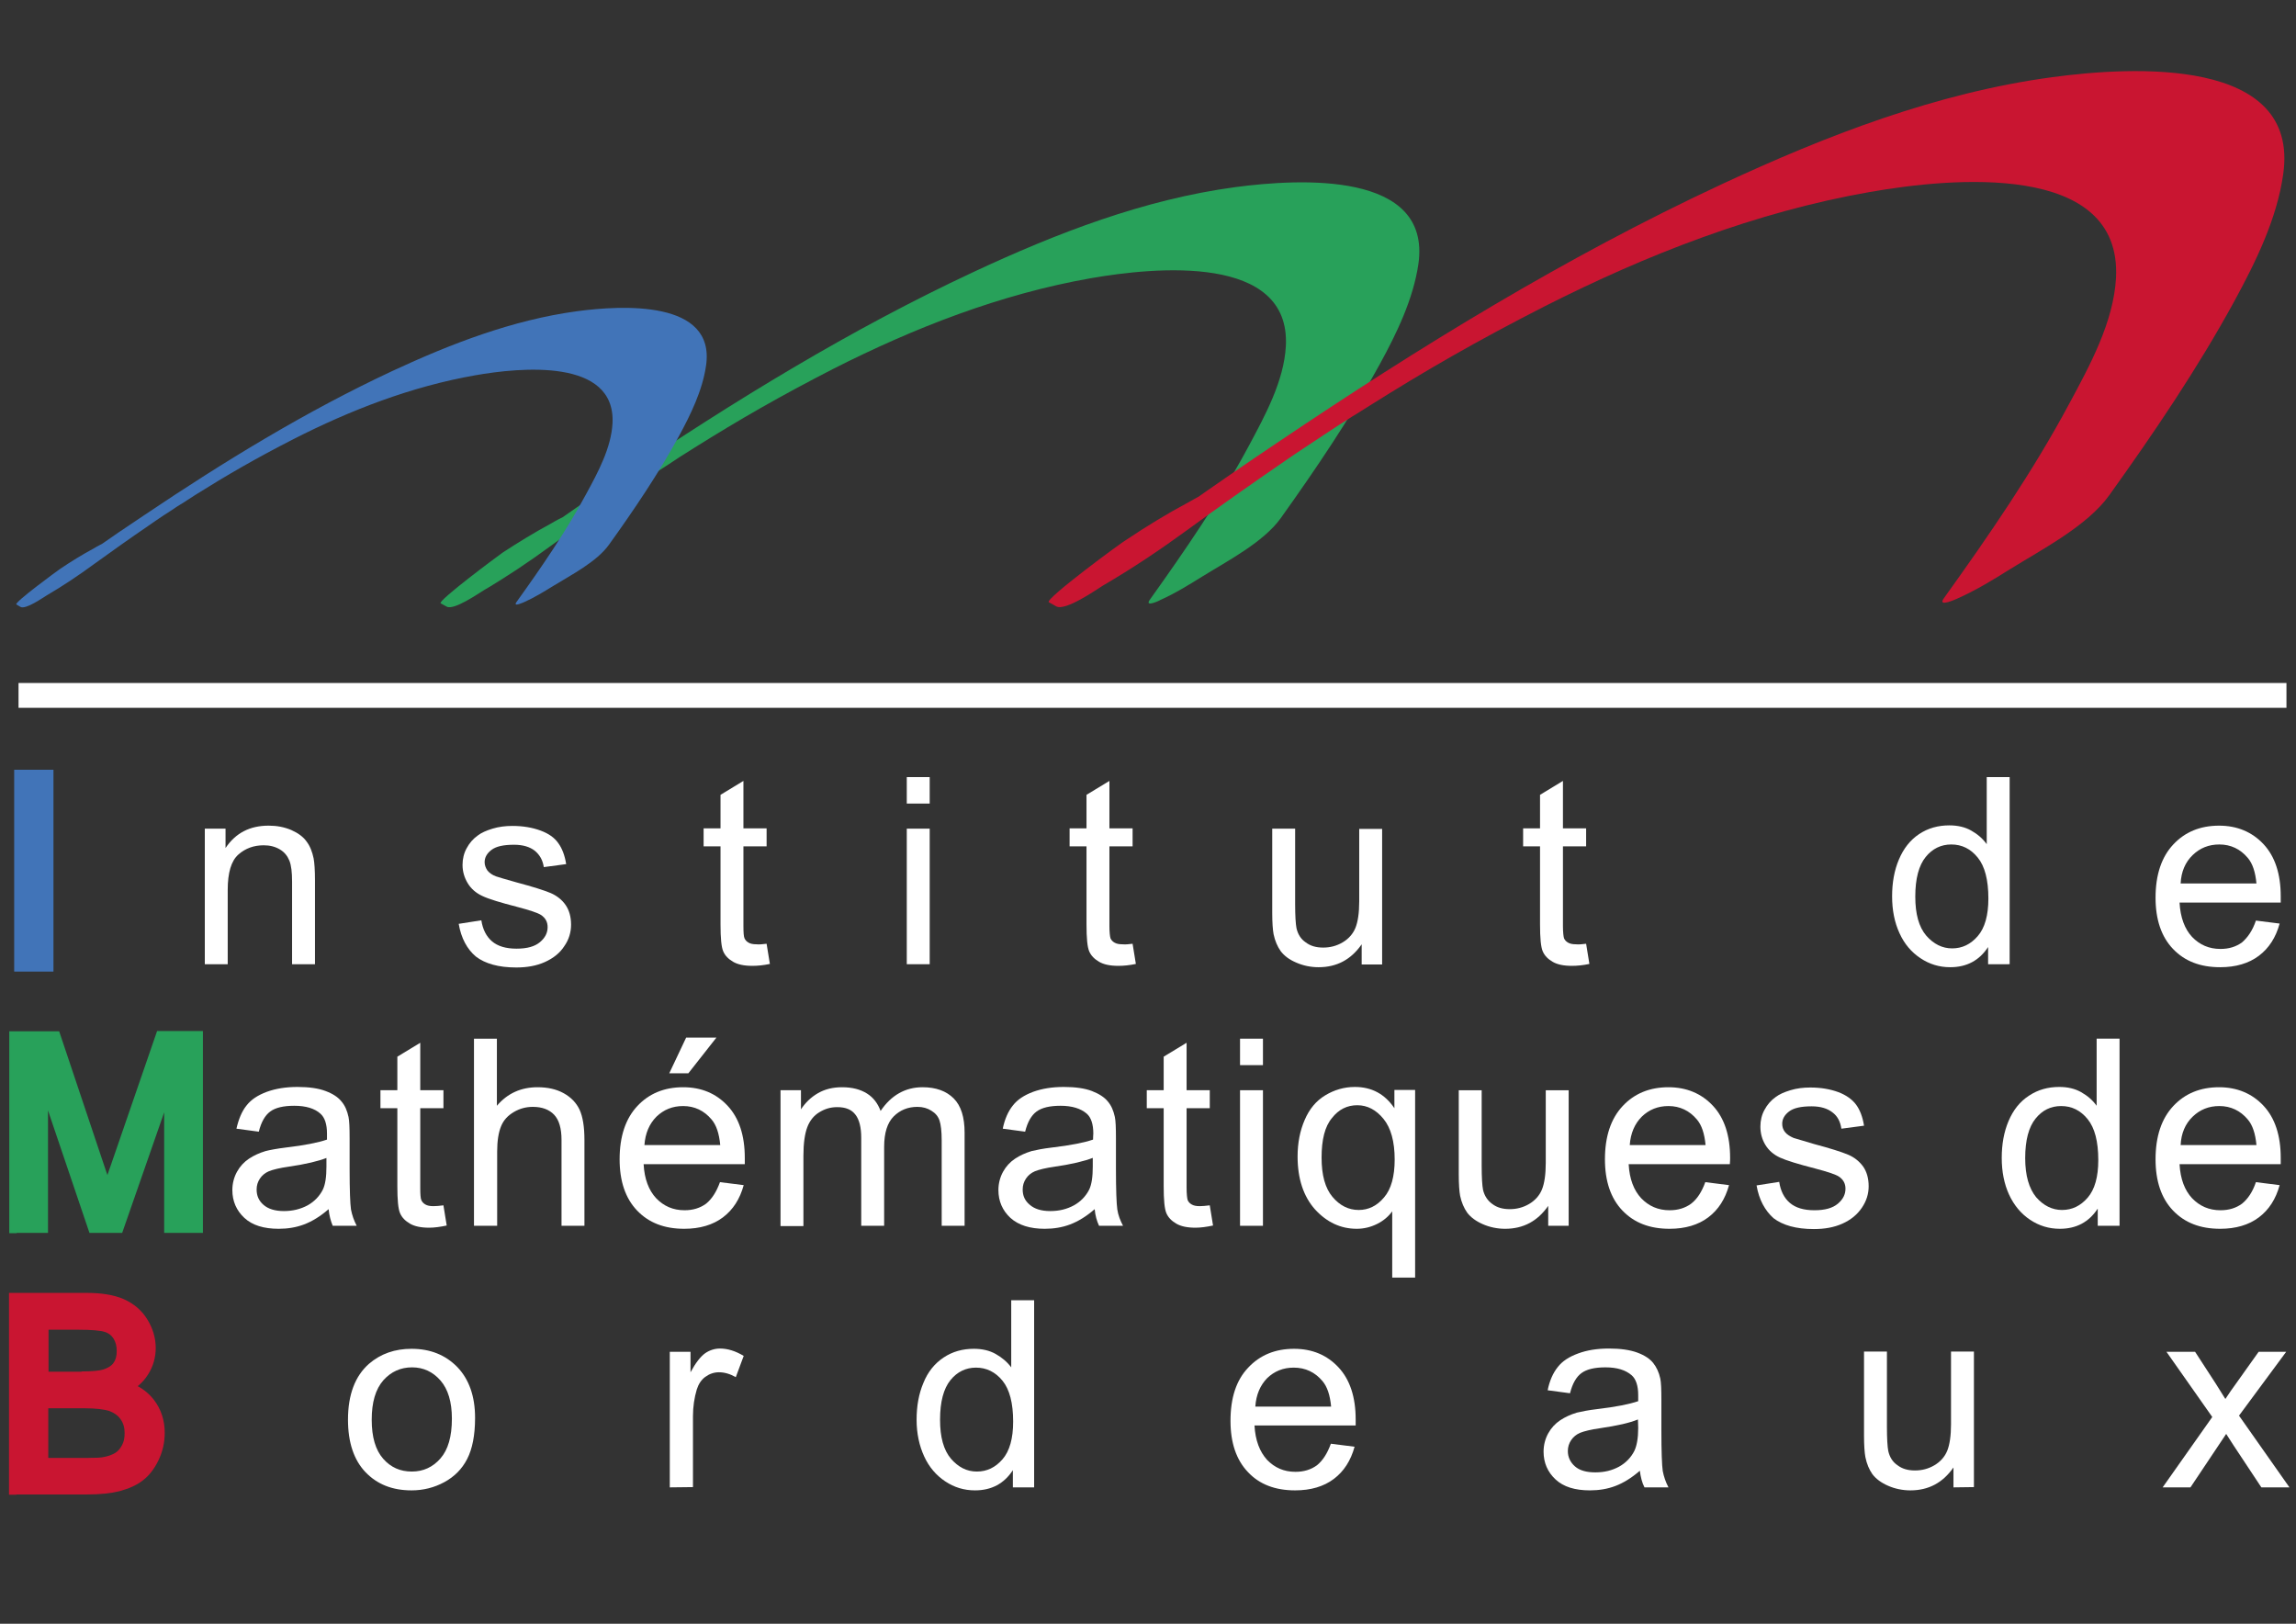 <?xml version="1.0" encoding="utf-8"?>
<!-- Generator: Adobe Illustrator 25.3.1, SVG Export Plug-In . SVG Version: 6.00 Build 0)  -->
<svg version="1.1" id="Calque_1" xmlns="http://www.w3.org/2000/svg" xmlns:xlink="http://www.w3.org/1999/xlink" x="0px" y="0px"
	 viewBox="0 0 841.9 595.3" style="enable-background:new 0 0 841.9 595.3;" xml:space="preserve">
<rect x="0" y="0" width="841.9" height="595.3" fill="#333333" stroke="none"/>
<style type="text/css">
	.st0{fill:#28A15A;}
	.st1{fill:#C91531;}
	.st2{fill:#4174B8;}
	.st3{fill:#FFFFFF;}
	.st4{fill:#6B6B6B;}
</style>
<g>
	<g>
		<path class="st0" d="M161.6,221.2c0.7,0.4,1.4,0.8,2.2,1.2c2.6,1.5,11.9-5,13.6-6c8.5-5,16.7-10.5,24.6-16.3
			c8.6-6.3,18.5-13.3,28.3-20c8.3-5.7-4.6,3.1,3.7-2.5c2.5-1.7,5-3.3,7.5-5c2.5-1.6,5-3.2,7.5-4.9c3-1.9,3.3-2.1,0.8-0.5
			c1.6-1,3.3-2.1,4.9-3.1c16.3-10.2,31.2-18.8,50.9-28.9c29.6-15,61.3-27.4,94.4-33.2c23.5-4.1,73.3-9,71.5,24.9
			c-0.7,12.8-7.6,25.4-13.6,36.6c-10.5,19.6-23.3,38.2-36.3,56.4c-2.1,3,4,0.1,3.8,0.1c5.4-2.4,10.4-5.5,15.4-8.6
			c9.2-5.7,22.5-12.6,28.8-21.4c13-18.2,25.6-36.8,36.3-56.4c6.3-11.5,12.3-23.9,14.2-36.8c4.9-34.2-43.7-31.3-67.1-28.2
			c-33.6,4.5-65.8,17-96,31.1c-45.2,21.1-87.8,47.3-128.8,74.9c-18.2,12.2-36,24.9-53.7,37.7c12.7-7.4,25.5-14.8,38.2-22.3
			c-0.7-0.4-1.4-0.8-2.2-1.2c-1.7-1-7.5,2.6-8.4,3.1c-6.1,3.3-12,6.9-17.8,10.7C183,203.5,160.2,220.4,161.6,221.2L161.6,221.2z"/>
	</g>
	<g>
		<g>
			<path class="st1" d="M384.6,220.8c0.9,0.5,1.8,1,2.7,1.5c3.3,1.9,15-6.3,17.1-7.6c10.8-6.3,21.1-13.2,31.1-20.5
				c10.9-8,23.4-16.8,35.8-25.3c10.5-7.2-5.8,3.9,4.7-3.2c3.2-2.1,6.3-4.2,9.5-6.3c3.1-2.1,6.3-4.1,9.4-6.1c3.8-2.4,4.1-2.7,1-0.6
				c2.1-1.3,4.1-2.6,6.2-3.9c20.5-12.9,39.4-23.8,64.3-36.5c37.3-18.9,77.4-34.6,119.2-41.9c29.6-5.2,92.5-11.4,90.3,31.5
				c-0.9,16.2-9.6,32.1-17.2,46.2c-13.3,24.8-29.4,48.2-45.9,71.2c-2.7,3.7,5,0.1,4.8,0.2c6.8-3,13.2-6.9,19.4-10.8
				c11.6-7.2,28.4-15.9,36.4-27.1c16.5-23,32.4-46.5,45.9-71.2c7.9-14.5,15.6-30.2,17.9-46.5c6.2-43.1-55.2-39.6-84.7-35.6
				c-42.4,5.7-83.1,21.5-121.3,39.3c-57.1,26.6-110.9,59.7-162.7,94.6c-23,15.4-45.5,31.4-67.8,47.7c16.1-9.4,32.2-18.7,48.3-28.1
				c-0.9-0.5-1.8-1-2.7-1.5c-2.2-1.3-9.4,3.3-10.6,3.9c-7.7,4.1-15.2,8.7-22.4,13.5C411.7,198.5,382.8,219.8,384.6,220.8
				L384.6,220.8z"/>
		</g>
	</g>
	<g>
		<path class="st2" d="M6,221.6c0.5,0.3,1,0.6,1.5,0.9c1.9,1.1,8.4-3.5,9.6-4.2c6-3.5,11.8-7.4,17.4-11.5c6.1-4.4,13.1-9.4,20-14.1
			c5.9-4-3.2,2.2,2.6-1.8c1.8-1.2,3.5-2.4,5.3-3.5c1.7-1.2,3.5-2.3,5.3-3.4c2.1-1.4,2.3-1.5,0.6-0.4c1.1-0.7,2.3-1.5,3.4-2.2
			c11.5-7.2,22-13.3,35.9-20.4c20.8-10.6,43.2-19.3,66.6-23.4c16.5-2.9,51.6-6.4,50.4,17.6c-0.5,9-5.3,17.9-9.6,25.8
			c-7.4,13.8-16.4,26.9-25.6,39.7c-1.5,2.1,2.8,0,2.7,0.1c3.8-1.7,7.4-3.9,10.8-6c6.5-4,15.9-8.8,20.4-15.1
			c9.2-12.8,18.1-26,25.6-39.7c4.4-8.1,8.7-16.9,10-26c3.5-24.1-30.9-22.1-47.3-19.9c-23.7,3.2-46.4,12-67.7,21.9
			C112,150.9,82,169.3,53,188.8c-13,8.6-25.6,17.5-38,26.6c9-5.2,18-10.5,26.9-15.7c-0.5-0.3-1-0.6-1.5-0.9
			c-1.2-0.7-5.3,1.8-5.9,2.2c-4.3,2.3-8.5,4.9-12.5,7.6C21.1,209.2,5,221,6,221.6L6,221.6z"/>
	</g>
</g>
<g>
	<g>
		<polygon class="st3" points="6.8,259.5 6.8,250.4 838.4,250.4 838.4,259.5 		"/>
	</g>
</g>
<g>
	<path class="st4" d="M17,353.5H7.9"/>
	<path class="st2" d="M7.9,356.2v-2.7h2.7H7.9V356.2H5.2v-74h14.4v74H7.9L7.9,356.2z"/>
</g>
<path class="st3" d="M75.1,353.5v-49.7h7.6v7.1c3.7-5.5,8.9-8.2,15.8-8.2c3,0,5.7,0.5,8.3,1.6c2.5,1.1,4.4,2.5,5.6,4.2
	c1.3,1.7,2.1,3.8,2.6,6.2c0.3,1.6,0.5,4.3,0.5,8.2v30.6h-8.4v-30.3c0-3.4-0.3-6-1-7.7s-1.8-3.1-3.5-4.1s-3.6-1.5-5.9-1.5
	c-3.6,0-6.7,1.1-9.3,3.4c-2.6,2.3-3.9,6.6-3.9,13v27.2L75.1,353.5L75.1,353.5z"/>
<path class="st3" d="M168.2,338.7l8.3-1.3c0.5,3.3,1.8,5.9,3.9,7.7c2.1,1.8,5.1,2.7,9,2.7s6.7-0.8,8.6-2.4c1.9-1.6,2.8-3.4,2.8-5.5
	c0-1.9-0.8-3.4-2.5-4.5c-1.1-0.7-4-1.7-8.6-2.9c-6.2-1.6-10.5-2.9-12.8-4c-2.4-1.1-4.2-2.7-5.4-4.7s-1.9-4.2-1.9-6.7
	c0-2.2,0.5-4.3,1.5-6.1c1-1.9,2.4-3.5,4.1-4.7c1.3-1,3.1-1.8,5.4-2.5c2.3-0.7,4.7-1,7.3-1c3.9,0,7.3,0.6,10.3,1.7s5.1,2.6,6.5,4.6
	c1.4,1.9,2.4,4.5,2.9,7.7l-8.2,1.1c-0.4-2.6-1.5-4.5-3.3-6c-1.8-1.4-4.3-2.2-7.6-2.2c-3.9,0-6.6,0.6-8.3,1.9s-2.5,2.8-2.5,4.5
	c0,1.1,0.4,2.1,1,3c0.7,0.9,1.8,1.7,3.2,2.2c0.8,0.3,3.3,1,7.5,2.2c6,1.6,10.1,2.9,12.5,3.9c2.3,1,4.2,2.5,5.5,4.4s2,4.3,2,7.2
	c0,2.8-0.8,5.5-2.5,7.9c-1.6,2.5-4,4.4-7.1,5.8s-6.6,2-10.5,2c-6.5,0-11.4-1.4-14.8-4C171.3,348,169.1,344,168.2,338.7z"/>
<path class="st3" d="M281.1,346l1.2,7.4c-2.4,0.5-4.5,0.7-6.4,0.7c-3.1,0-5.4-0.5-7.1-1.5s-2.9-2.2-3.6-3.8c-0.7-1.6-1-4.9-1-9.9
	v-28.6H258v-6.6h6.2v-12.3l8.4-5.1v17.4h8.5v6.6h-8.5v29.1c0,2.4,0.1,4,0.4,4.6c0.3,0.7,0.8,1.2,1.5,1.6s1.6,0.6,2.9,0.6
	C278.3,346.3,279.5,346.2,281.1,346z"/>
<path class="st3" d="M332.5,294.6v-9.7h8.4v9.7H332.5z M332.5,353.5v-49.7h8.4v49.7H332.5z"/>
<path class="st3" d="M415.3,346l1.2,7.4c-2.4,0.5-4.5,0.7-6.4,0.7c-3.1,0-5.4-0.5-7.1-1.5s-2.9-2.2-3.6-3.8c-0.7-1.6-1-4.9-1-9.9
	v-28.6h-6.2v-6.6h6.2v-12.3l8.4-5.1v17.4h8.5v6.6h-8.5v29.1c0,2.4,0.2,4,0.4,4.6c0.3,0.7,0.8,1.2,1.5,1.6s1.6,0.6,2.9,0.6
	C412.6,346.3,413.8,346.2,415.3,346z"/>
<path class="st3" d="M499.3,353.5v-7.3c-3.9,5.6-9.1,8.4-15.8,8.4c-2.9,0-5.7-0.6-8.2-1.7c-2.6-1.1-4.4-2.5-5.7-4.2
	c-1.2-1.7-2.1-3.8-2.6-6.2c-0.3-1.6-0.5-4.3-0.5-7.9v-30.8h8.4v27.6c0,4.4,0.2,7.4,0.5,8.9c0.5,2.2,1.6,4,3.4,5.2
	c1.7,1.3,3.8,1.9,6.4,1.9c2.5,0,4.9-0.6,7.1-1.9s3.8-3.1,4.7-5.3c0.9-2.2,1.4-5.5,1.4-9.7v-26.6h8.4v49.7h-7.5V353.5z"/>
<path class="st3" d="M581.6,346l1.2,7.4c-2.4,0.5-4.5,0.7-6.4,0.7c-3.1,0-5.4-0.5-7.1-1.5c-1.7-1-2.9-2.2-3.6-3.8
	c-0.7-1.6-1-4.9-1-9.9v-28.6h-6.2v-6.6h6.2v-12.3l8.4-5.1v17.4h8.5v6.6h-8.5v29.1c0,2.4,0.2,4,0.4,4.6c0.3,0.7,0.8,1.2,1.5,1.6
	s1.6,0.6,2.9,0.6C578.8,346.3,580.1,346.2,581.6,346z"/>
<path class="st3" d="M729,353.5v-6.3c-3.2,4.9-7.8,7.4-13.9,7.4c-4,0-7.6-1.1-10.9-3.3c-3.3-2.2-5.9-5.2-7.7-9.2
	c-1.8-3.9-2.7-8.4-2.7-13.5c0-5,0.8-9.5,2.5-13.5s4.1-7.1,7.4-9.3c3.3-2.2,7-3.2,11.1-3.2c3,0,5.7,0.6,8,1.9s4.2,2.9,5.7,5v-24.6
	h8.4v68.6H729z M702.3,328.7c0,6.4,1.3,11.1,4,14.3c2.7,3.1,5.9,4.7,9.5,4.7c3.7,0,6.8-1.5,9.4-4.5c2.6-3,3.9-7.6,3.9-13.8
	c0-6.8-1.3-11.8-3.9-15c-2.6-3.2-5.8-4.8-9.7-4.8c-3.7,0-6.9,1.5-9.4,4.6C703.6,317.3,702.3,322.1,702.3,328.7z"/>
<path class="st3" d="M827.2,337.5l8.7,1.1c-1.4,5.1-3.9,9-7.6,11.8c-3.7,2.8-8.5,4.2-14.2,4.2c-7.3,0-13-2.2-17.3-6.7
	s-6.4-10.8-6.4-18.8c0-8.4,2.2-14.9,6.5-19.5s9.9-6.9,16.8-6.9c6.6,0,12.1,2.3,16.3,6.8s6.3,10.9,6.3,19.1c0,0.5,0,1.3,0,2.3h-37.1
	c0.3,5.5,1.9,9.7,4.6,12.6c2.8,2.9,6.2,4.4,10.4,4.4c3.1,0,5.7-0.8,7.9-2.4C824.2,343.7,826,341.1,827.2,337.5z M799.6,323.9h27.8
	c-0.4-4.2-1.4-7.3-3.2-9.4c-2.7-3.2-6.2-4.9-10.4-4.9c-3.9,0-7.1,1.3-9.8,3.9C801.3,316.1,799.8,319.6,799.6,323.9z"/>
<g>
	<g>
		<path class="st0" d="M6.1,449.4v2.7H3.4v-74h18.3l16.9,50.4c0.3,0.8,0.5,1.6,0.8,2.3l0,0c0.3-1,0.7-2.1,1.1-3.2l0,0L57.6,378h16.8
			v74H60.2v-44.2L44.8,452h-12l0,0l-15.2-44.9V452H6.1V449.4"/>
	</g>
</g>
<path class="st3" d="M120.5,443.3c-3.1,2.7-6.1,4.5-9,5.6s-6,1.6-9.3,1.6c-5.5,0-9.7-1.3-12.6-4s-4.4-6.1-4.4-10.2
	c0-2.4,0.6-4.7,1.7-6.7s2.6-3.6,4.4-4.8c1.8-1.2,3.8-2.1,6.1-2.8c1.6-0.4,4.2-0.9,7.5-1.3c6.8-0.8,11.8-1.8,15-2.9
	c0-1.2,0-1.9,0-2.2c0-3.4-0.8-5.9-2.4-7.3c-2.1-1.9-5.3-2.9-9.6-2.9c-4,0-6.9,0.7-8.8,2.1s-3.3,3.8-4.2,7.4l-8.2-1.1
	c0.8-3.5,2-6.4,3.7-8.5c1.7-2.2,4.2-3.8,7.4-5c3.3-1.2,7-1.8,11.3-1.8c4.2,0,7.7,0.5,10.3,1.5c2.7,1,4.6,2.3,5.8,3.8
	c1.3,1.5,2.1,3.4,2.6,5.7c0.3,1.4,0.4,4,0.4,7.8v11.2c0,7.8,0.2,12.8,0.5,14.9c0.4,2.1,1.1,4.1,2.1,6H122
	C121.3,447.7,120.7,445.6,120.5,443.3z M119.8,424.5c-3.1,1.2-7.6,2.3-13.8,3.2c-3.5,0.5-5.9,1.1-7.4,1.7c-1.4,0.6-2.5,1.5-3.3,2.7
	s-1.2,2.5-1.2,4c0,2.3,0.8,4.1,2.5,5.6s4.2,2.3,7.5,2.3c3.2,0,6.1-0.7,8.7-2.1c2.5-1.4,4.4-3.4,5.6-5.8c0.9-1.9,1.3-4.7,1.3-8.4
	v-3.2H119.8z"/>
<path class="st3" d="M162.6,441.9l1.2,7.4c-2.4,0.5-4.5,0.8-6.4,0.8c-3.1,0-5.4-0.5-7.1-1.5c-1.7-1-2.9-2.2-3.6-3.8
	c-0.7-1.6-1-4.9-1-9.9v-28.6h-6.2v-6.6h6.2v-12.3l8.4-5.1v17.4h8.5v6.6h-8.5v29.1c0,2.4,0.1,4,0.4,4.6c0.3,0.7,0.8,1.2,1.5,1.6
	s1.6,0.6,2.9,0.6C159.9,442.2,161.1,442.1,162.6,441.9z"/>
<path class="st3" d="M173.8,449.4v-68.6h8.4v24.6c3.9-4.6,8.9-6.8,14.9-6.8c3.7,0,6.9,0.7,9.6,2.2c2.7,1.5,4.6,3.5,5.8,6
	c1.2,2.6,1.8,6.3,1.8,11.1v31.5h-8.4v-31.5c0-4.2-0.9-7.3-2.7-9.2c-1.8-1.9-4.4-2.9-7.8-2.9c-2.5,0-4.8,0.6-7,1.9s-3.8,3-4.7,5.3
	c-0.9,2.2-1.4,5.3-1.4,9.2v27.2L173.8,449.4L173.8,449.4z"/>
<path class="st3" d="M264,433.4l8.7,1.1c-1.4,5.1-3.9,9-7.6,11.8s-8.5,4.2-14.2,4.2c-7.3,0-13-2.2-17.3-6.7s-6.4-10.8-6.4-18.8
	c0-8.4,2.2-14.9,6.5-19.5s9.9-6.9,16.8-6.9c6.7,0,12.1,2.3,16.3,6.8s6.3,10.9,6.3,19.1c0,0.5,0,1.2,0,2.3H236
	c0.3,5.5,1.9,9.6,4.6,12.5c2.8,2.9,6.2,4.4,10.4,4.4c3.1,0,5.7-0.8,7.9-2.4C261,439.6,262.7,437,264,433.4z M236.3,419.8h27.8
	c-0.4-4.2-1.4-7.3-3.2-9.4c-2.7-3.2-6.2-4.9-10.4-4.9c-3.9,0-7.1,1.3-9.8,3.9C238.1,412,236.6,415.5,236.3,419.8z M245.4,393.5
	l6.2-13.1h11.1l-10.3,13.1H245.4z"/>
<path class="st3" d="M286.2,449.4v-49.7h7.5v7c1.6-2.4,3.6-4.4,6.2-5.9s5.5-2.2,8.9-2.2c3.7,0,6.7,0.8,9.1,2.3s4,3.7,5,6.4
	c3.9-5.8,9.1-8.7,15.4-8.7c4.9,0,8.7,1.4,11.4,4.1c2.7,2.7,4,6.9,4,12.6v34.1h-8.4v-31.3c0-3.4-0.3-5.8-0.8-7.3s-1.5-2.7-3-3.6
	c-1.4-0.9-3.1-1.4-5.1-1.4c-3.5,0-6.4,1.2-8.7,3.5c-2.3,2.3-3.5,6-3.5,11.2v28.9h-8.4v-32.3c0-3.7-0.7-6.6-2.1-8.4
	c-1.4-1.9-3.6-2.8-6.7-2.8c-2.4,0-4.5,0.6-6.6,1.9c-2,1.2-3.5,3.1-4.4,5.5s-1.4,5.9-1.4,10.4v25.8h-8.4V449.4z"/>
<path class="st3" d="M401.4,443.3c-3.1,2.7-6.1,4.5-9,5.6s-6,1.6-9.3,1.6c-5.4,0-9.6-1.3-12.6-4c-2.9-2.7-4.4-6.1-4.4-10.2
	c0-2.4,0.6-4.7,1.7-6.7s2.6-3.6,4.4-4.8c1.8-1.2,3.8-2.1,6.1-2.8c1.7-0.4,4.1-0.9,7.5-1.3c6.8-0.8,11.8-1.8,15-2.9
	c0-1.2,0.1-1.9,0.1-2.2c0-3.4-0.8-5.9-2.4-7.3c-2.2-1.9-5.4-2.9-9.6-2.9c-4,0-6.9,0.7-8.8,2.1s-3.3,3.8-4.2,7.4l-8.2-1.1
	c0.7-3.5,2-6.4,3.7-8.5c1.7-2.2,4.2-3.8,7.4-5c3.3-1.2,7-1.8,11.3-1.8c4.2,0,7.7,0.5,10.3,1.5c2.6,1,4.6,2.3,5.8,3.8
	c1.3,1.5,2.1,3.4,2.6,5.7c0.3,1.4,0.4,4,0.4,7.8v11.2c0,7.8,0.2,12.8,0.5,14.9s1.1,4.1,2.1,6H403
	C402.2,447.7,401.6,445.6,401.4,443.3z M400.7,424.5c-3.1,1.2-7.6,2.3-13.8,3.2c-3.5,0.5-5.9,1.1-7.4,1.7c-1.4,0.6-2.5,1.5-3.3,2.7
	s-1.2,2.5-1.2,4c0,2.3,0.8,4.1,2.6,5.6c1.7,1.5,4.2,2.3,7.5,2.3s6.1-0.7,8.7-2.1c2.5-1.4,4.4-3.4,5.6-5.8c0.9-1.9,1.3-4.7,1.3-8.4
	L400.7,424.5L400.7,424.5z"/>
<path class="st3" d="M443.6,441.9l1.2,7.4c-2.4,0.5-4.5,0.8-6.4,0.8c-3.1,0-5.4-0.5-7.1-1.5s-2.9-2.2-3.6-3.8c-0.7-1.6-1-4.9-1-9.9
	v-28.6h-6.2v-6.6h6.2v-12.3l8.4-5.1v17.4h8.5v6.6h-8.5v29.1c0,2.4,0.2,4,0.4,4.6c0.3,0.7,0.8,1.2,1.5,1.6s1.6,0.6,2.9,0.6
	C440.8,442.2,442,442.1,443.6,441.9z"/>
<path class="st3" d="M454.7,390.5v-9.7h8.4v9.7H454.7z M454.7,449.4v-49.7h8.4v49.7H454.7z"/>
<path class="st3" d="M510.5,468.5v-24.4c-1.3,1.8-3.1,3.4-5.5,4.6s-4.9,1.8-7.5,1.8c-5.9,0-11-2.4-15.3-7.1
	c-4.2-4.7-6.4-11.2-6.4-19.4c0-5,0.9-9.5,2.6-13.4c1.7-4,4.2-7,7.5-9s6.9-3.1,10.9-3.1c6.2,0,11,2.6,14.5,7.8v-6.7h7.6v68.8h-8.4
	V468.5z M484.6,424.4c0,6.4,1.3,11.2,4,14.4c2.7,3.2,5.9,4.8,9.6,4.8c3.6,0,6.7-1.5,9.3-4.6c2.6-3,3.9-7.7,3.9-13.9
	c0-6.6-1.4-11.6-4.1-14.9s-5.9-5-9.6-5s-6.8,1.5-9.3,4.7C485.8,413,484.6,417.8,484.6,424.4z"/>
<path class="st3" d="M567.7,449.4v-7.3c-3.9,5.6-9.1,8.4-15.8,8.4c-2.9,0-5.7-0.6-8.2-1.7s-4.4-2.5-5.7-4.2
	c-1.2-1.7-2.1-3.8-2.6-6.2c-0.3-1.6-0.5-4.3-0.5-7.9v-30.8h8.4v27.6c0,4.4,0.2,7.4,0.5,8.9c0.5,2.2,1.7,4,3.4,5.2
	c1.7,1.3,3.8,1.9,6.4,1.9c2.5,0,4.9-0.6,7.1-1.9c2.2-1.3,3.8-3.1,4.7-5.3c0.9-2.2,1.4-5.5,1.4-9.7v-26.7h8.4v49.7H567.7z"/>
<path class="st3" d="M625.3,433.4l8.7,1.1c-1.4,5.1-3.9,9-7.6,11.8c-3.7,2.8-8.5,4.2-14.2,4.2c-7.3,0-13-2.2-17.3-6.7
	s-6.4-10.8-6.4-18.8c0-8.4,2.2-14.9,6.5-19.5s9.9-6.9,16.8-6.9c6.6,0,12.1,2.3,16.3,6.8s6.3,10.9,6.3,19.1c0,0.5,0,1.2-0.1,2.3
	h-37.1c0.3,5.5,1.9,9.6,4.6,12.5c2.8,2.9,6.2,4.4,10.4,4.4c3.1,0,5.7-0.8,7.9-2.4C622.3,439.6,624,437,625.3,433.4z M597.6,419.8
	h27.8c-0.4-4.2-1.4-7.3-3.2-9.4c-2.7-3.2-6.2-4.9-10.4-4.9c-3.9,0-7.1,1.3-9.8,3.9C599.4,412,597.9,415.5,597.6,419.8z"/>
<path class="st3" d="M644.1,434.6l8.3-1.3c0.5,3.3,1.8,5.9,3.9,7.7c2.1,1.8,5.1,2.7,9,2.7s6.7-0.8,8.6-2.4c1.9-1.6,2.8-3.4,2.8-5.5
	c0-1.9-0.8-3.4-2.5-4.5c-1.1-0.7-4-1.7-8.6-2.9c-6.2-1.6-10.5-2.9-12.9-4s-4.2-2.7-5.4-4.7s-1.8-4.2-1.8-6.7c0-2.2,0.5-4.3,1.5-6.1
	c1-1.9,2.4-3.5,4.1-4.7c1.3-1,3.1-1.8,5.4-2.5c2.3-0.7,4.7-1,7.3-1c3.9,0,7.3,0.6,10.3,1.7c2.9,1.1,5.1,2.7,6.5,4.6s2.4,4.5,2.9,7.7
	l-8.3,1.1c-0.4-2.6-1.4-4.6-3.3-6c-1.8-1.4-4.3-2.2-7.6-2.2c-3.9,0-6.6,0.6-8.3,1.9s-2.5,2.8-2.5,4.5c0,1.1,0.3,2.1,1,3
	s1.8,1.6,3.2,2.2c0.9,0.3,3.3,1,7.4,2.2c6,1.6,10.1,2.9,12.5,3.9s4.2,2.5,5.6,4.4c1.3,1.9,2,4.3,2,7.2c0,2.8-0.8,5.4-2.5,7.9
	s-4,4.4-7.1,5.8s-6.6,2-10.5,2c-6.5,0-11.4-1.4-14.8-4C647.2,443.8,645,439.9,644.1,434.6z"/>
<path class="st3" d="M769.2,449.4v-6.3c-3.2,4.9-7.8,7.4-13.9,7.4c-4,0-7.6-1.1-10.9-3.3c-3.3-2.2-5.9-5.3-7.7-9.2
	c-1.8-3.9-2.7-8.4-2.7-13.5c0-5,0.8-9.5,2.5-13.5s4.1-7.1,7.5-9.3c3.3-2.2,7-3.2,11.1-3.2c3,0,5.7,0.6,8,1.9s4.2,2.9,5.7,5v-24.6
	h8.4v68.6H769.2z M742.6,424.6c0,6.4,1.4,11.1,4,14.3c2.7,3.1,5.9,4.7,9.5,4.7c3.7,0,6.8-1.5,9.4-4.5c2.6-3,3.9-7.6,3.9-13.8
	c0-6.8-1.3-11.8-3.9-15c-2.6-3.2-5.8-4.8-9.7-4.8c-3.8,0-6.9,1.5-9.4,4.6C743.9,413.2,742.6,418,742.6,424.6z"/>
<path class="st3" d="M827.2,433.4l8.7,1.1c-1.4,5.1-3.9,9-7.6,11.8c-3.7,2.8-8.5,4.2-14.2,4.2c-7.3,0-13-2.2-17.3-6.7
	s-6.4-10.8-6.4-18.8c0-8.4,2.2-14.9,6.5-19.5s9.9-6.9,16.8-6.9c6.6,0,12.1,2.3,16.3,6.8s6.3,10.9,6.3,19.1c0,0.5,0,1.2,0,2.3h-37.1
	c0.3,5.5,1.9,9.6,4.6,12.5c2.8,2.9,6.2,4.4,10.4,4.4c3.1,0,5.7-0.8,7.9-2.4C824.2,439.6,826,437,827.2,433.4z M799.6,419.8h27.8
	c-0.4-4.2-1.4-7.3-3.2-9.4c-2.7-3.2-6.2-4.9-10.4-4.9c-3.9,0-7.1,1.3-9.8,3.9C801.3,412,799.8,415.5,799.6,419.8z"/>
<g>
	<path class="st1" d="M6,545.3v2.7H3.3v-74h28.4c5.5,0,10,0.7,13.7,2.3l0,0c3.6,1.6,6.6,4.1,8.6,7.4l0,0c2,3.2,3.1,6.8,3.1,10.5l0,0
		c0,3.4-0.9,6.7-2.8,9.7l0,0c-1,1.6-2.3,3.1-3.8,4.3l0,0c2.4,1.3,4.4,3,6,5.1l0,0c2.6,3.4,3.9,7.5,3.9,12l0,0c0,3.6-0.8,7-2.3,10.1
		l0,0c-1.5,3.1-3.4,5.6-5.8,7.4l0,0c-2.3,1.8-5.2,3-8.5,3.9l0,0c-3.3,0.8-7.2,1.2-11.7,1.2l0,0H6l0,0V545.3 M17.8,534.5h14.4
		c2.9,0,4.9-0.1,5.7-0.3l0,0c1.8-0.3,3.3-0.9,4.3-1.5l0,0c1-0.6,1.8-1.5,2.5-2.8l0,0c0.7-1.2,1-2.7,1-4.5l0,0c0-2.1-0.5-3.7-1.5-5.1
		l0,0c-1-1.4-2.3-2.3-4.1-3l0,0c-1.9-0.6-5-1-9.2-1l0,0H17.7v18.2H17.8z M29.9,502.8c3.9,0,6.7-0.3,7.9-0.7l0,0
		c1.9-0.6,3.1-1.4,3.8-2.4l0,0c0.8-1.1,1.2-2.4,1.2-4.4l0,0c0-1.9-0.4-3.3-1.2-4.6l0,0c-0.8-1.2-1.7-1.9-3.2-2.4l0,0
		c-1.5-0.5-4.8-0.8-9.6-0.8l0,0h-11v15.4h12.1V502.8z"/>
</g>
<path class="st3" d="M127.6,520.5c0-9.2,2.6-16,7.7-20.5c4.3-3.7,9.5-5.5,15.6-5.5c6.8,0,12.4,2.2,16.8,6.7
	c4.3,4.5,6.5,10.7,6.5,18.6c0,6.4-1,11.4-2.9,15.1c-1.9,3.7-4.7,6.5-8.4,8.5s-7.7,3-12,3c-7,0-12.6-2.2-16.9-6.7
	C129.8,535.3,127.6,528.9,127.6,520.5z M136.3,520.5c0,6.4,1.4,11.1,4.2,14.3s6.3,4.7,10.5,4.7s7.7-1.6,10.5-4.8s4.2-8,4.2-14.6
	c0-6.1-1.4-10.8-4.2-14s-6.3-4.8-10.4-4.8c-4.2,0-7.7,1.6-10.5,4.7C137.7,509.3,136.3,514.1,136.3,520.5z"/>
<path class="st3" d="M245.6,545.3v-49.7h7.6v7.5c1.9-3.5,3.7-5.8,5.4-7c1.6-1.1,3.5-1.7,5.4-1.7c2.8,0,5.7,0.9,8.7,2.7l-2.9,7.8
	c-2.1-1.2-4.1-1.8-6.2-1.8c-1.8,0-3.5,0.6-5,1.7s-2.5,2.7-3.1,4.6c-0.9,3-1.4,6.3-1.4,9.8v26L245.6,545.3L245.6,545.3z"/>
<path class="st3" d="M371.4,545.3V539c-3.2,4.9-7.8,7.4-13.9,7.4c-4,0-7.6-1.1-10.9-3.3s-5.9-5.2-7.7-9.1c-1.8-3.9-2.8-8.4-2.8-13.5
	c0-5,0.8-9.5,2.5-13.5c1.6-4,4.1-7.1,7.4-9.3c3.3-2.2,7-3.2,11.1-3.2c3,0,5.7,0.6,8,1.9s4.2,2.9,5.7,4.9v-24.6h8.4v68.6L371.4,545.3
	L371.4,545.3z M344.7,520.5c0,6.4,1.3,11.1,4,14.3c2.7,3.1,5.8,4.7,9.5,4.7s6.8-1.5,9.4-4.5s3.9-7.6,3.9-13.8c0-6.8-1.3-11.8-3.9-15
	s-5.9-4.8-9.7-4.8c-3.7,0-6.9,1.5-9.4,4.6C346,509.1,344.7,513.9,344.7,520.5z"/>
<path class="st3" d="M488,529.3l8.7,1.1c-1.4,5.1-3.9,9-7.6,11.8s-8.5,4.2-14.2,4.2c-7.3,0-13.1-2.2-17.3-6.7
	c-4.3-4.5-6.4-10.8-6.4-18.8c0-8.4,2.1-14.9,6.5-19.5c4.3-4.6,9.9-6.9,16.8-6.9c6.7,0,12.1,2.3,16.3,6.8c4.2,4.5,6.3,10.9,6.3,19.1
	c0,0.5,0,1.3,0,2.2H460c0.3,5.5,1.9,9.6,4.6,12.6c2.8,2.9,6.2,4.4,10.4,4.4c3.1,0,5.7-0.8,7.9-2.4C485,535.5,486.7,532.9,488,529.3z
	 M460.3,515.7h27.8c-0.4-4.2-1.4-7.3-3.2-9.4c-2.7-3.2-6.2-4.9-10.5-4.9c-3.9,0-7.1,1.3-9.8,3.9
	C462.1,507.9,460.6,511.3,460.3,515.7z"/>
<path class="st3" d="M601.3,539.2c-3.1,2.7-6.1,4.5-9,5.6s-6,1.6-9.3,1.6c-5.5,0-9.7-1.3-12.6-4c-2.9-2.7-4.4-6.1-4.4-10.2
	c0-2.4,0.6-4.7,1.7-6.7c1.1-2,2.6-3.6,4.4-4.8c1.8-1.2,3.8-2.1,6.1-2.8c1.7-0.4,4.1-0.9,7.5-1.3c6.8-0.8,11.8-1.8,15-2.9
	c0-1.2,0-1.9,0-2.2c0-3.4-0.8-5.9-2.4-7.3c-2.2-1.9-5.3-2.9-9.6-2.9c-4,0-6.9,0.7-8.8,2.1c-1.9,1.4-3.3,3.8-4.2,7.4l-8.2-1.1
	c0.7-3.5,2-6.4,3.7-8.5c1.7-2.2,4.2-3.8,7.5-5c3.2-1.2,7-1.8,11.3-1.8c4.2,0,7.7,0.5,10.4,1.5s4.6,2.3,5.8,3.8s2.1,3.4,2.6,5.7
	c0.3,1.4,0.4,4,0.4,7.8v11.2c0,7.8,0.2,12.8,0.5,14.9c0.4,2.1,1.1,4.1,2.1,6H603C602.1,543.6,601.6,541.5,601.3,539.2z M600.6,520.4
	c-3.1,1.3-7.7,2.3-13.8,3.2c-3.5,0.5-5.9,1.1-7.4,1.7c-1.4,0.6-2.5,1.5-3.3,2.7s-1.2,2.5-1.2,4c0,2.2,0.9,4.1,2.6,5.6
	c1.7,1.5,4.2,2.2,7.5,2.2s6.1-0.7,8.7-2.1c2.5-1.4,4.4-3.4,5.6-5.8c0.9-1.9,1.4-4.7,1.4-8.4L600.6,520.4L600.6,520.4z"/>
<path class="st3" d="M716.3,545.3V538c-3.9,5.6-9.1,8.4-15.8,8.4c-2.9,0-5.7-0.6-8.2-1.7c-2.5-1.1-4.4-2.5-5.7-4.2
	c-1.2-1.7-2.1-3.8-2.6-6.3c-0.3-1.6-0.5-4.3-0.5-7.9v-30.8h8.4v27.6c0,4.4,0.2,7.4,0.5,8.9c0.5,2.2,1.6,4,3.4,5.2
	c1.7,1.3,3.8,1.9,6.4,1.9c2.5,0,4.9-0.6,7.1-1.9c2.2-1.3,3.8-3.1,4.7-5.3s1.4-5.5,1.4-9.7v-26.7h8.4v49.7L716.3,545.3L716.3,545.3z"
	/>
<path class="st3" d="M793,545.3l18.2-25.8l-16.8-23.9h10.5l7.6,11.7c1.4,2.2,2.6,4.1,3.5,5.6c1.4-2.1,2.6-3.9,3.8-5.5l8.4-11.8h10.1
	L821,519l18.5,26.3h-10.3L819,529.9l-2.7-4.2l-13.1,19.6H793z"/>
</svg>
